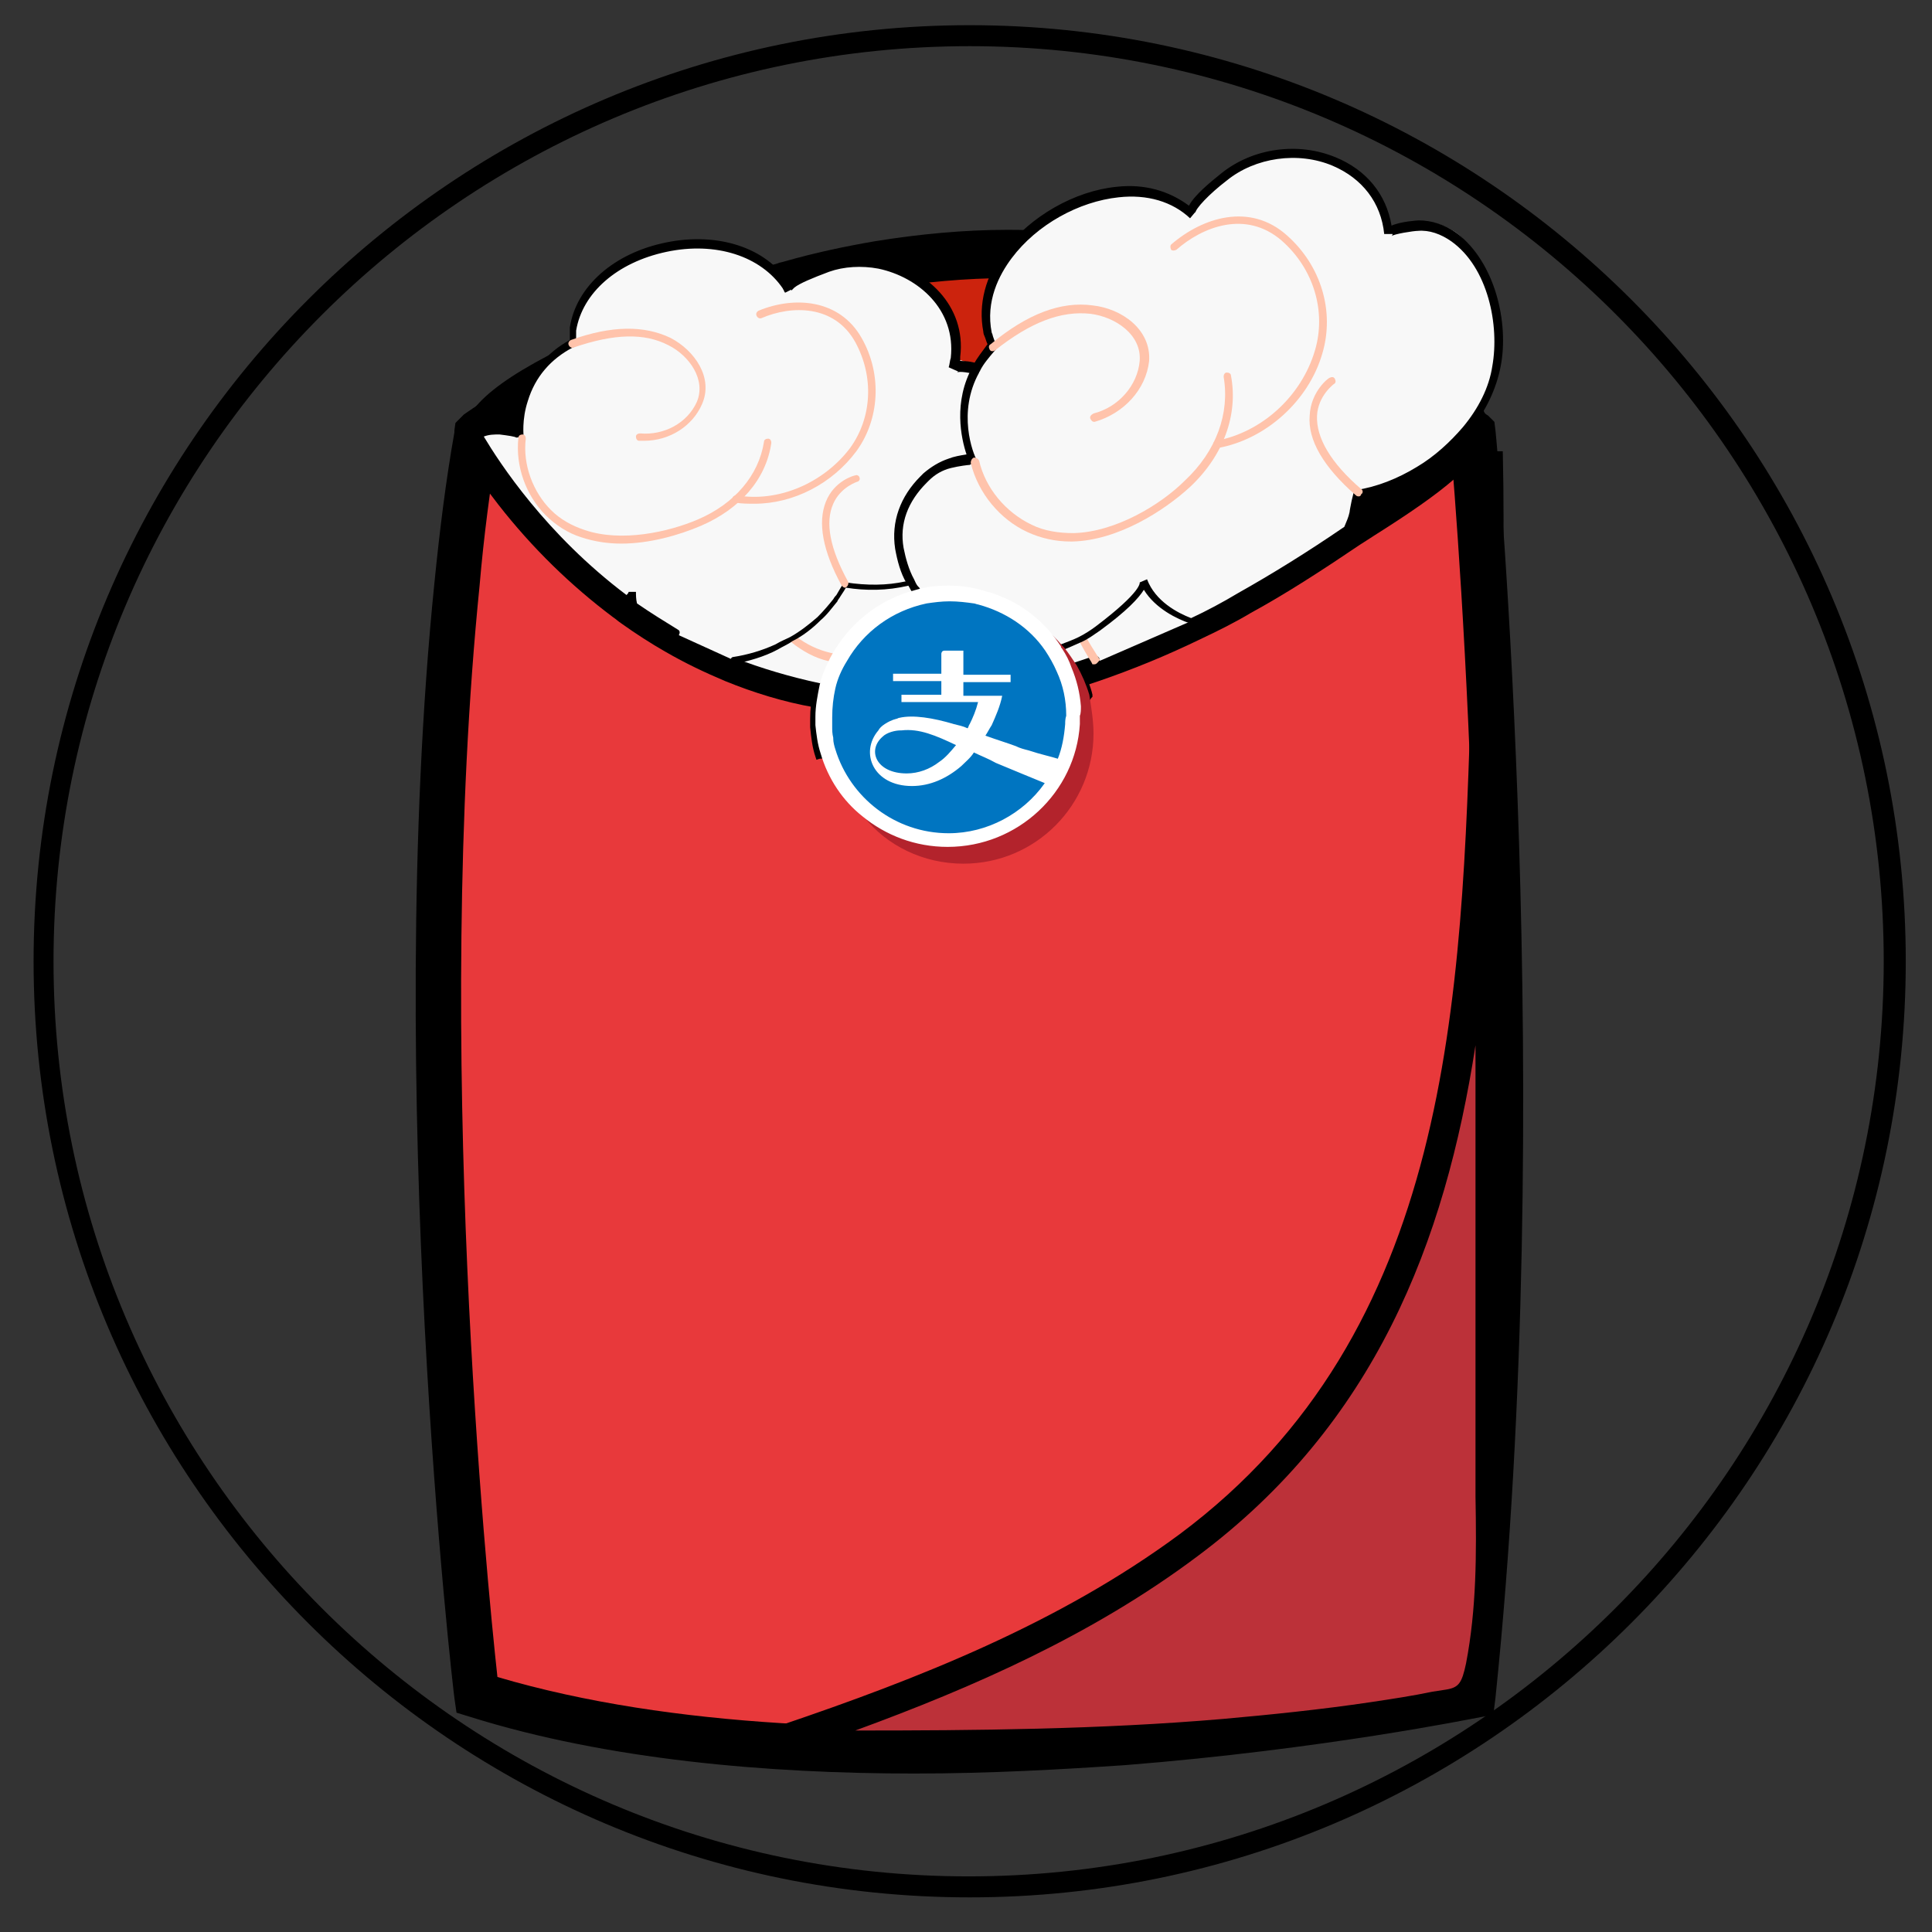 <?xml version="1.0" standalone="no"?><!DOCTYPE svg PUBLIC "-//W3C//DTD SVG 1.1//EN" "http://www.w3.org/Graphics/SVG/1.1/DTD/svg11.dtd"><svg t="1732333553000" class="icon" viewBox="0 0 1024 1024" version="1.1" xmlns="http://www.w3.org/2000/svg" p-id="1317" width="128" height="128" xmlns:xlink="http://www.w3.org/1999/xlink"><rect x="0" y="0" width="1024" height="1024" fill="#333333" stroke="none"/><path d="M780.376 898.294s-316.489 66.746-527.852 0c0 0-37.823-318.714-10.568-588.48 2.781-27.255 6.118-53.397 10.012-78.983 0-0.556 0-1.112 0.556-2.225 1.112-0.556 10.012-7.231 25.586-16.687s38.379-22.249 66.19-34.486c21.136-9.456 45.054-18.355 71.196-25.586 1.112-0.556 2.225-0.556 3.337-1.112 15.018-3.894 30.036-7.231 46.166-10.012 22.249-3.894 45.054-6.118 68.971-6.118 53.397 0 110.131 10.568 166.866 40.048 25.586 13.349 51.728 30.592 76.758 51.728 0.556 0.556 1.669 1.112 2.225 2.225 0.556 0 33.929 351.531 0.556 669.688z" fill="#E8393B" p-id="1318"></path><path d="M484.467 940.011c-77.315 0-162.416-7.231-235.281-30.036l-7.231-2.225-1.112-7.787c-0.556-3.337-37.823-323.163-10.568-591.261 2.781-27.811 6.118-54.51 10.568-79.539V228.05l0.556-3.894 4.45-4.45s9.456-6.675 26.142-17.243c21.693-13.349 44.498-25.03 67.859-35.042 23.917-10.568 48.391-19.468 72.865-26.142 1.112-0.556 2.225-0.556 3.894-1.112 15.574-4.45 31.148-7.787 47.279-10.568 23.917-3.894 47.835-6.118 70.64-6.118h0.556c60.628 0 118.475 13.905 171.872 41.16 27.255 13.905 53.953 32.261 78.983 53.397 0.556 0.556 1.669 1.669 2.781 2.225l3.337 3.337 0.556 4.45c0.556 3.337 32.817 356.537 0 671.913l-1.112 8.9-8.9 1.669c-0.556 0-81.208 16.687-186.334 25.03-32.817 2.225-71.196 4.45-111.8 4.45z m-220.819-51.172c186.334 55.066 454.431 8.9 505.603-1.112 28.923-290.903 3.337-610.173-0.556-653.558-23.361-20.024-47.835-36.154-73.421-49.504-49.504-25.586-103.457-38.379-160.747-38.379h-0.556c-22.249 0-44.498 2.225-66.746 5.562-15.018 2.781-30.592 6.118-45.054 10.012-1.112 0.556-2.225 0.556-3.337 1.112-23.361 6.675-46.722 15.018-69.527 25.03-22.249 10.012-44.498 21.136-65.078 33.929-9.456 6.118-16.687 10.568-20.58 13.349-3.894 23.917-7.231 48.947-9.456 75.09-24.474 242.512 3.894 527.852 9.456 578.468z" p-id="1319"></path><path d="M777.039 228.606c-2.781 15.574-52.285 43.941-62.297 50.616-19.468 13.905-38.379 25.586-56.734 35.598-8.9 5.006-17.243 9.456-26.142 13.349-18.355 8.9-35.598 16.13-52.285 21.693l-10.012 3.337c-0.556 0-1.112 0.556-1.669 0.556-1.669 0.556-2.781 0.556-4.45 1.112-1.112 0.556-2.225 0.556-3.894 1.112-17.243 4.45-33.929 7.787-49.504 9.456-3.894 0.556-8.343 0.556-12.237 1.112-18.911 1.112-36.154 0.556-52.841-1.669-1.112 0-2.225-0.556-3.337-0.556-1.112 0-2.225-0.556-3.894-0.556-1.669 0-2.781-0.556-4.45-0.556-16.13-3.337-31.705-7.787-45.61-13.349-10.568-4.45-20.58-9.456-30.036-14.462-7.787-4.45-15.574-9.456-22.249-14.462-1.112-1.112-2.781-1.669-3.894-2.781-21.693-16.13-41.716-35.598-58.403-57.291-5.562-7.231-10.568-14.462-15.018-21.693-13.349-21.693 72.309-55.066 86.214-61.184 21.136-9.456 45.054-18.355 71.196-25.586 1.112-0.556 2.225-0.556 3.337-1.112 15.018-3.894 30.036-7.231 46.166-10.012 22.249-3.894 45.054-6.118 68.971-6.118 53.397 0 110.131 10.568 166.866 40.048 13.905 7.231 27.255 15.018 40.048 23.917 8.343 5.562 16.687 10.568 24.474 16.13 3.337 2.781 8.9 6.118 10.568 10.012 1.112 0.556 1.669 1.669 1.112 3.337z" fill="#CC230D" p-id="1320"></path><path d="M480.574 379.342c-12.237 0-24.474-0.556-36.71-2.225l-3.337-0.556c-1.112 0-2.781-0.556-3.894-0.556-1.669 0-3.337-0.556-5.006-1.112-16.13-2.781-32.261-7.787-47.279-13.905-10.568-4.45-21.136-9.456-31.705-15.574-7.787-4.45-15.574-9.456-23.361-15.018-1.669-1.112-2.781-2.225-4.45-3.337-22.249-16.687-42.829-36.71-60.628-59.515-6.118-7.787-11.124-15.018-16.13-22.805-3.337-5.562-4.45-11.681-2.225-18.355 5.562-17.243 32.261-34.486 88.995-58.403 2.225-0.556 3.337-1.669 4.45-2.225 23.917-10.568 48.391-19.468 72.865-26.142 1.112-0.556 2.225-0.556 3.894-1.112 15.574-4.45 31.148-7.787 47.279-10.568 23.917-3.894 47.835-6.118 70.64-6.118 61.184 0 119.031 13.905 172.428 41.16 14.462 7.231 28.367 15.574 41.16 24.474 2.781 2.225 6.118 3.894 8.9 6.118 5.562 3.337 10.568 6.675 16.13 11.124l1.669 1.112c3.894 2.781 9.456 6.675 12.237 12.237 1.669 3.337 2.225 7.231 1.669 11.681-2.781 15.018-23.361 31.148-59.515 53.953-3.337 2.225-6.118 3.894-7.787 5.006-20.58 13.905-39.492 26.142-57.847 36.154-8.343 5.006-17.243 9.456-26.699 13.905-18.355 8.9-36.154 16.13-53.953 22.249l-10.012 3.337c-0.556 0-1.112 0.556-2.225 0.556-1.669 0.556-2.781 0.556-3.894 1.112-1.669 0.556-2.781 1.112-4.45 1.112-17.799 5.006-35.042 8.343-51.172 10.012h-1.112c-3.894 0.556-7.787 0.556-11.681 1.112-5.006 1.112-11.124 1.112-17.243 1.112zM269.766 233.612c3.894 6.675 8.9 12.793 13.905 19.468 16.13 21.136 35.042 39.492 55.622 55.066 1.112 1.112 2.781 1.669 3.894 2.781 7.231 5.006 14.462 9.456 21.693 13.905 9.456 5.562 19.468 10.012 28.923 13.905 13.905 5.562 28.367 10.012 43.385 12.793 1.669 0.556 2.781 0.556 3.894 0.556 1.112 0 2.225 0.556 3.337 0.556l2.781 0.556c17.243 2.225 33.373 2.781 50.616 1.669 3.894 0 7.231-0.556 10.568-1.112h1.112c15.018-1.669 31.148-4.45 47.279-8.9 1.112-0.556 2.225-0.556 3.337-1.112h0.556c1.112-0.556 2.781-0.556 3.894-1.112l1.669-0.556c3.337-1.112 6.118-2.225 9.456-3.337 16.687-5.562 33.929-12.793 51.172-21.136 8.343-4.45 17.243-8.9 25.586-13.349 17.799-10.012 36.154-21.136 55.622-35.042 1.669-1.112 5.006-3.337 8.9-5.562 31.705-20.024 43.385-30.036 47.279-35.598-1.112-1.112-2.225-1.669-3.337-2.225-0.556-0.556-1.669-1.112-2.225-1.669-4.45-3.337-9.456-6.675-14.462-9.456-3.337-2.225-6.675-3.894-10.012-6.118-12.237-8.343-25.586-16.13-38.935-22.805-49.504-25.586-103.457-38.379-160.747-38.379h-0.556c-22.249 0-44.498 2.225-66.746 5.562-15.018 2.781-30.592 6.118-45.054 10.012-1.112 0.556-2.225 0.556-3.337 1.112-23.361 6.675-46.722 15.018-69.527 25.03-1.112 0.556-2.781 1.112-5.006 2.225C282.559 216.926 271.435 229.719 269.766 233.612z" p-id="1321"></path><path d="M632.422 328.726c8.343-3.894 17.243-8.9 26.142-13.349 1.669-2.781 2.781-5.006 3.894-8.343 7.787-20.024 6.675-49.504-8.343-65.634-2.225-2.225-5.006-4.45-7.787-6.118l-0.556-0.556c-2.225-1.112-5.006-2.225-7.231-2.225-1.669 0-15.018-1.112-15.018 1.112 1.112-16.687-6.118-29.48-17.243-37.823-15.574-11.124-38.379-13.905-56.178-4.45-2.225 1.112-15.018 7.787-18.355 12.237-1.112 1.112-1.112 2.225-0.556 2.781-2.781-3.894-6.118-7.231-10.012-9.456-0.556-0.556-1.669-1.112-2.225-1.669-3.894-2.225-7.787-3.894-12.237-5.006-13.905-3.894-30.592-1.669-45.054 3.894-21.693 8.9-39.492 26.699-39.492 48.947 0 0.556 1.112 7.787 0.556 7.787-5.562 3.894-10.012 8.9-12.793 13.349-11.124 17.799-7.231 36.71-6.675 38.935-1.112-2.225-9.456-1.669-11.124-1.112-4.45 0.556-8.9 1.669-12.237 4.45-12.237 7.231-18.355 17.799-19.468 28.923l30.036 14.462c13.905 5.562 29.48 10.012 45.61 13.349-1.112 5.562-2.225 11.124-2.225 16.687v4.45c0.556 5.006 1.112 10.012 2.781 15.018 1.669-0.556 2.781-0.556 4.45-1.112 1.112 0 1.669-0.556 2.781-1.112 0.556 0 0.556 0 1.112-0.556l3.337-1.669c4.45-2.225 27.255-13.349 26.142-18.911 0.556 1.669 0.556 3.894 1.669 5.562 0.556 2.225 1.669 3.894 2.781 5.562 3.894 6.118 10.568 11.124 17.243 14.462 1.112 0.556 2.781 1.112 3.894 1.669 3.337 1.669 7.231 2.225 10.568 2.781 6.118 0.556 12.793 0 18.911-1.669s11.681-3.894 17.243-6.675c2.781-1.112 5.006-2.781 7.231-4.45 4.45-2.781 8.343-6.118 11.681-9.456 1.669-1.112 2.781-2.781 3.894-3.894 1.112-1.669 2.781-3.337 3.894-4.45 0 0 0-0.556 0.556-0.556 1.112-1.669 2.225-3.337 3.894-5.006-1.669-5.562-3.894-10.568-6.675-15.574l10.012-3.337" fill="#F8F8F8" p-id="1322"></path><path d="M513.947 408.265H508.941c-4.45-0.556-7.787-1.112-11.681-2.781-1.669-0.556-2.781-1.112-4.45-1.669-5.562-2.781-12.793-7.787-17.799-15.018-1.112-1.669-2.225-3.894-3.337-6.118v-0.556c-3.894 4.45-12.237 9.456-25.03 15.574-1.112 0.556-2.225 1.112-3.894 1.669 0 0-0.556 0.556-1.112 0.556s-1.669 0.556-2.781 1.112-2.781 1.112-4.45 1.112l-1.669 0.556-0.556-1.669c-1.669-5.006-2.225-10.012-2.781-15.574v-4.45c0-5.006 0.556-10.012 1.669-15.018-15.018-2.781-29.48-7.231-43.941-12.793l-31.705-15.574v-1.669c1.669-12.793 8.9-23.361 20.58-30.036 3.894-2.225 8.343-3.894 13.349-4.45 1.669 0 5.562-0.556 8.9 0-1.112-7.231-1.669-22.805 7.787-36.71 3.337-5.006 7.787-9.456 12.793-13.349 0-1.112-0.556-3.337-0.556-4.45V244.737c0-25.586 21.136-42.829 41.16-50.616 15.574-6.118 32.261-7.787 46.166-3.894l1.669 0.556c3.894 1.112 7.787 2.781 11.124 5.006 1.112 0.556 1.669 1.112 2.781 1.669 2.781 2.225 5.562 4.45 8.343 7.231 3.337-3.894 11.681-8.9 18.355-12.793 18.355-9.456 41.716-7.787 58.403 4.45 12.237 8.9 18.355 21.693 18.355 36.154 5.006-1.112 13.349 0 13.349 0 2.781 0.556 5.562 1.669 8.343 2.781 0.556 0 0.556 0.556 1.112 0.556 2.781 1.669 5.562 3.337 7.787 6.118 16.13 17.799 16.13 47.835 8.9 67.859-1.112 2.781-2.781 5.562-3.894 8.343v0.556h-0.556c-8.343 5.006-17.243 9.456-26.142 13.349-1.112 0.556-2.225 0-2.781-1.112-0.556-1.112 0-2.225 1.112-2.781 8.343-4.45 17.243-8.9 25.586-13.349 1.112-2.225 2.225-4.45 3.337-7.231 7.231-18.911 7.231-47.279-7.787-63.965-2.225-2.225-4.45-4.45-7.231-5.562-0.556 0-0.556-0.556-0.556-0.556-2.225-1.112-4.45-1.669-7.231-2.225-2.225-0.556-11.681-0.556-13.349 0l0.556-0.556-3.894-0.556c1.112-14.462-4.45-27.255-16.687-36.154-15.018-11.124-37.823-12.793-53.953-4.45-9.456 5.006-15.574 9.456-17.799 11.681-0.556 0.556-0.556 1.112-0.556 1.112V205.801l-3.337 2.225c-2.781-3.337-5.562-6.675-9.456-8.9-0.556-0.556-1.669-1.112-2.225-1.669-3.894-2.225-7.787-3.894-11.681-5.006l-2.225-1.112c-12.793-2.781-27.811-1.669-42.273 4.45-18.355 7.231-38.379 23.917-38.379 47.279v1.669c0.556 6.118 0.556 6.675-0.556 7.787-5.006 3.337-8.9 7.787-12.237 12.793-10.568 16.687-7.231 34.486-6.675 37.823l3.337 13.905-6.675-12.237c-0.556-0.556-5.562-0.556-9.456 0s-8.343 1.669-11.681 3.894c-10.568 6.118-16.687 15.018-18.355 26.142l28.923 13.905c14.462 5.562 29.48 10.012 45.054 13.349l2.225-0.556-0.556 2.225c-1.112 5.562-2.225 10.568-2.225 16.13v3.894c0 4.45 1.112 8.9 2.225 12.793 0.556 0 1.669-0.556 2.225-0.556 1.112-0.556 1.669-0.556 2.781-1.112 0.556 0 0.556 0 0.556-0.556 1.669-0.556 2.225-1.112 3.337-1.669 18.911-8.9 25.586-15.018 25.586-17.243l3.894-0.556c0.556 1.669 0.556 3.337 1.669 5.006 0.556 1.669 1.669 3.894 2.781 5.562 4.45 6.675 11.124 11.124 16.13 13.905 1.112 0.556 2.225 1.112 3.894 1.669 3.337 1.112 6.675 2.225 10.568 2.781 6.118 0.556 12.237 0 18.355-1.669 5.562-1.112 11.681-3.894 16.687-6.675 2.781-1.669 5.006-2.781 7.231-4.45 3.894-2.781 7.231-5.562 11.124-8.9l0.556-0.556 3.337-3.337 0.556-0.556c1.112-1.669 2.781-2.781 3.894-4.45l0.556-0.556c1.112-1.669 2.225-2.781 3.337-4.45-1.669-5.006-3.894-10.012-6.118-14.462l-1.112-2.225 2.225-0.556 10.012-3.337h0.556c1.112 0 2.225 1.112 2.225 2.225s-0.556 1.669-1.669 1.669c-2.781 1.112-5.006 1.669-7.787 2.781 2.225 4.45 4.45 8.9 5.562 13.905v1.112l-0.556 0.556c-1.112 1.669-2.225 3.337-3.894 5.562l-0.556 0.556c-1.112 1.669-2.781 3.337-3.894 5.006l-0.556 0.556c-1.112 1.112-1.669 2.225-2.781 2.781l-0.556 0.556c-3.894 3.894-7.787 7.231-12.237 10.012-2.225 1.669-5.006 2.781-7.787 4.45-5.562 2.781-11.681 5.562-17.799 6.675-5.006 1.669-10.012 2.225-14.462 2.225z" p-id="1323"></path><path d="M463.887 295.909c-1.112 0-1.669-0.556-2.225-1.669 0-1.112 0.556-2.225 1.669-2.225 12.793-0.556 23.917-9.456 27.255-21.136 3.337-12.793-7.231-23.361-19.468-27.255-13.349-4.45-29.48-1.669-48.947 8.9-1.112 0.556-2.225 0-2.781-0.556-0.556-1.112 0-2.225 0.556-2.781 20.58-10.568 37.267-13.905 52.285-8.9 13.349 4.45 26.142 17.243 21.693 32.261-2.781 12.793-15.574 22.249-30.036 23.361z" fill="#FFC3AB" p-id="1324"></path><path d="M452.206 352.087c-3.337 0-6.675 0-10.012-1.112-7.787-1.112-14.462-4.45-20.58-8.9-12.237-8.9-20.024-23.361-20.58-38.379 0-1.112 0.556-2.225 1.669-2.225 1.112 0 2.225 0.556 2.225 1.669 0.556 13.905 7.787 27.255 18.911 35.598 5.562 3.894 12.237 6.675 18.911 7.787 20.58 3.337 43.941-5.562 58.403-14.462 17.799-11.124 28.367-27.811 28.367-45.61 0-1.112 1.112-2.225 2.225-2.225s2.225 1.112 2.225 2.225c0 19.468-11.124 37.267-30.036 48.947-13.349 8.9-33.373 16.687-51.728 16.687z" fill="#FFC3AB" p-id="1325"></path><path d="M520.621 320.382H520.065c-1.112 0-2.225-1.112-1.669-2.225 0-1.112 1.112-1.669 2.225-1.669h0.556c22.249 0 44.498-13.349 55.066-33.929 9.456-17.243 7.231-39.492-5.562-55.622-13.905-17.799-36.154-13.905-51.172-5.562-1.112 0.556-2.225 0-2.781-0.556-0.556-1.112 0-2.225 0.556-2.781 17.243-10.568 41.716-12.237 56.178 6.118 13.905 17.799 16.13 41.16 6.118 60.072-11.681 22.249-35.042 36.154-58.959 36.154zM580.137 352.087h-1.112l-0.556-1.112c-2.781-4.45-5.006-8.343-6.675-11.681-5.562-11.124-6.675-20.58-3.337-28.923 3.337-10.012 11.681-13.349 12.237-13.905 1.112-0.556 2.225 0 2.781 1.112 0.556 1.112 0 2.225-1.112 2.781 0 0-7.231 3.337-10.012 11.681-2.781 7.231-1.669 15.574 3.337 25.586 1.669 3.337 3.894 6.675 6.675 11.124 0.556 0.556 0.556 0.556 0.556 1.112-1.112 1.112-1.669 2.225-2.781 2.225z" fill="#FFC3AB" p-id="1326"></path><path d="M388.797 349.862c7.787-1.112 15.574-3.894 22.805-6.675 2.781-1.112 5.006-2.781 7.787-4.45 5.562-3.337 10.012-6.675 14.462-11.124 3.337-3.337 6.118-6.118 8.9-10.012 0.556-0.556 5.006-8.343 5.006-8.343 10.568 1.669 21.693 1.669 32.261-0.556 1.112 0 1.669-0.556 2.781-0.556 20.024-5.006 39.492-16.687 50.06-34.486 0.556-0.556 0.556-1.112 0.556-1.669 8.9-16.687 12.237-41.716 3.894-59.515-1.112-1.669-1.669-3.894-3.337-5.562-1.112-1.669-2.225-2.781-3.337-3.894-2.781-3.337-6.675-5.562-10.568-6.675h-0.556c-0.556 0-1.112-0.556-2.225-0.556-4.45-1.112-12.237-2.225-12.793-0.556 0.556-1.669 0.556-3.337 1.112-5.006 2.781-25.586-16.687-44.498-40.048-48.947-8.9-1.669-18.355-1.112-27.255 1.669-2.225 0.556-13.905 5.006-18.911 8.343-1.669 1.112-2.781 2.225-2.225 3.337-0.556-0.556-1.112-1.669-1.112-2.225-24.474-39.492-105.125-23.361-112.356 22.805 0 0.556 0 7.787-0.556 7.787-15.018 7.787-21.693 19.468-25.03 29.48-3.337 10.568-2.225 20.024-2.225 20.024-0.556-2.225-8.9-3.337-11.124-3.337-3.894 0-7.787 0.556-11.124 1.669 5.006 8.9 30.592 51.728 78.427 87.326 1.669-1.112 2.781-2.781 2.781-3.894 0 2.225 0.556 5.006 1.112 7.231 7.231 5.006 14.462 10.012 22.249 14.462" fill="#F8F8F8" p-id="1327"></path><path d="M388.797 352.087c-1.112 0-1.669-0.556-1.669-1.669 0-1.112 0.556-2.225 1.669-2.225 7.231-1.112 15.018-3.337 22.249-6.675 2.781-1.669 5.562-2.781 7.787-3.894 5.006-2.781 10.012-6.675 14.462-10.568 3.337-3.337 6.118-6.675 8.343-9.456 0 0 0.556-1.112 1.669-2.225 3.894-6.675 3.894-6.675 5.006-6.675 11.124 1.669 21.693 1.669 31.705-0.556 0.556 0 1.112 0 1.669-0.556 0.556 0 1.112 0 1.112-0.556 21.693-5.006 39.492-17.799 48.947-33.373 0.556-0.556 0.556-1.112 0.556-1.112 7.787-15.018 12.793-38.935 3.894-57.847-0.556-1.669-1.669-3.337-2.781-5.006-1.112-1.669-2.225-2.781-3.337-3.894-2.781-3.337-6.118-5.562-10.012-6.675h-0.556-0.556l-1.112-0.556c-6.675-1.669-10.012-1.669-10.568-1.112l0.556-0.556-5.006-2.225c0.556-1.669 0.556-3.337 1.112-5.006 2.781-25.586-17.243-42.829-38.379-47.279-8.9-1.669-18.355-1.112-26.142 1.669-8.9 3.337-15.574 6.118-18.355 8.343l-1.669 1.669v-0.556l-3.337 1.669c0-0.556-0.556-0.556-0.556-1.112s-0.556-0.556-0.556-1.112C403.259 135.718 379.342 127.93 353.199 133.493c-26.142 5.562-44.498 21.693-47.835 41.716v1.669c0 6.118 0 6.675-1.669 7.231-11.681 6.118-20.024 15.574-23.917 28.367-3.337 10.012-2.225 18.911-2.225 18.911l-3.894 0.556c-0.556-0.556-4.45-1.112-8.9-1.669-2.781 0-5.562 0-8.343 1.112 8.343 13.905 32.817 51.728 75.646 83.989 0.556-0.556 1.112-1.112 1.112-1.669h3.894c0 1.669 0 3.894 0.556 6.118 7.231 5.006 14.462 9.456 21.693 13.905 1.112 0.556 1.112 1.669 0.556 2.781s-1.669 1.112-2.781 0.556c-7.787-4.45-15.018-8.9-22.805-14.462l-1.112-0.556v-1.112c0-0.556-0.556-1.112-0.556-1.669 0 0-0.556 0-0.556 0.556l-1.112 1.112v-1.669c-46.722-34.486-72.309-76.202-78.983-88.439l-1.112-2.225 2.225-0.556c3.894-1.112 8.343-2.225 12.237-1.669 3.894 0 6.675 0.556 8.9 1.112 0-3.894 0.556-10.012 2.781-16.687 3.894-13.349 12.793-23.917 25.03-30.592v-4.45-2.225c3.337-21.693 23.361-39.492 51.172-45.054 27.255-5.562 52.841 2.781 64.521 21.136l1.112-1.112c4.45-3.337 12.793-6.675 19.468-8.9 8.9-3.337 18.911-3.894 28.923-1.669 23.361 4.45 45.054 23.917 41.716 51.172v2.225c2.225 0 5.006 0 10.568 1.669l1.112 0.556c0.556 0 1.112 0.556 1.669 0.556h0.556c3.894 1.112 7.787 3.894 11.124 7.231 1.112 1.112 2.225 2.781 3.337 4.45 1.112 2.225 2.225 3.894 3.337 5.562 9.456 20.024 4.45 45.61-3.894 61.184 0 0.556-0.556 1.112-1.112 1.669-9.456 16.687-28.923 29.48-51.172 35.042-0.556 0-1.112 0-1.669 0.556-0.556 0-1.112 0-1.112 0.556-11.681 2.781-22.805 2.781-33.373 1.112-0.556 1.112-1.669 2.781-2.781 4.45-0.556 1.112-1.669 2.225-1.669 2.781-2.781 3.337-5.562 7.231-8.9 10.012-4.45 4.45-9.456 8.343-15.018 11.124-2.225 1.669-5.006 2.781-7.787 4.45-7.231 3.894-15.574 6.118-23.361 7.787 0-0.556 0 0 0 0z" p-id="1328"></path><path d="M341.519 233.612h-2.781c-1.112 0-1.669-1.112-1.669-2.225s1.112-1.669 2.225-1.669c12.793 1.112 25.03-5.562 30.036-16.687 5.006-11.681-3.894-24.474-15.018-30.036-12.793-6.675-28.923-6.118-50.06 1.112-1.112 0.556-2.225 0-2.781-1.112s0-2.225 1.112-2.781c21.693-7.787 38.935-7.787 52.841-1.112 12.793 6.675 22.805 21.136 16.687 35.042-5.006 11.681-17.243 19.468-30.592 19.468z" fill="#FFC3AB" p-id="1329"></path><path d="M329.282 288.122c-7.231 0-14.462-1.112-21.136-3.337-7.231-2.225-13.905-6.675-18.911-11.681-10.568-10.568-16.13-26.142-14.462-41.16 0-1.112 1.112-1.669 2.225-1.669s1.669 1.112 1.669 2.225c-1.669 13.905 3.894 28.367 13.349 37.823 5.006 5.006 11.124 8.343 17.799 10.568 19.468 6.675 44.498 1.112 60.072-5.562 19.468-8.343 32.261-23.361 35.042-41.16 0-1.112 1.112-1.669 2.225-1.669s1.669 1.112 1.669 2.225c-2.781 19.468-16.687 35.042-37.267 43.941-11.681 5.006-27.255 9.456-42.273 9.456z" fill="#FFC3AB" p-id="1330"></path><path d="M399.922 266.985c-3.337 0-6.675 0-10.012-0.556-1.112 0-1.669-1.112-1.669-2.225s1.112-1.669 2.225-1.669c22.249 3.894 46.166-6.675 60.072-25.03 11.681-16.13 12.793-37.823 2.781-56.178-11.124-20.024-33.929-19.468-49.504-12.793-1.112 0.556-2.225 0-2.781-1.112-0.556-1.112 0-2.225 1.112-2.781 18.911-7.787 42.829-6.118 54.51 14.462 11.124 19.468 9.456 43.385-2.781 60.072-12.793 17.243-33.373 27.811-53.953 27.811zM447.757 311.483c-0.556 0-1.112-0.556-1.669-1.112-10.012-18.355-12.793-33.373-8.343-44.498 4.45-11.124 15.018-13.905 15.574-13.905 1.112-0.556 2.225 0.556 2.225 1.112 0.556 1.112-0.556 2.225-1.112 2.225 0 0-8.9 2.781-12.793 11.681-4.45 10.012-1.669 23.917 7.787 41.16 0.556 1.112 0 2.225-0.556 2.781-0.556 0.556-1.112 0.556-1.112 0.556z" fill="#FFC3AB" p-id="1331"></path><path d="M794.281 193.564c-2.225 12.237-8.343 23.361-16.13 33.373-7.231 8.9-15.574 16.13-25.03 21.693-10.012 6.118-21.136 10.568-32.817 12.237 0 0-1.669 9.456-2.225 10.012-1.112 2.781-1.669 5.562-3.337 8.343-19.468 13.905-38.379 25.586-56.734 35.598-8.9 5.006-17.243 9.456-26.142 13.349-11.124-3.894-21.693-11.124-25.586-21.693 2.225 6.118-20.024 22.805-23.917 26.142-2.781 2.225-6.118 4.45-9.456 6.118-3.337 1.669-7.231 3.337-11.124 4.45-1.112 0.556-2.781 1.112-4.45 1.112-1.112 0.556-2.225 0.556-3.894 0.556-6.675 1.112-13.905 1.112-20.58 0-10.012-1.669-19.468-6.118-28.367-12.237-4.45-3.337-8.343-6.675-12.237-11.124l-2.225-2.225c-1.112-1.112-1.669-2.225-2.225-3.337-1.112-1.112-1.669-2.781-2.781-3.894-1.112-1.669-1.669-2.781-2.225-4.45-3.337-5.562-5.006-11.681-6.118-17.799-1.669-12.793 1.669-25.586 12.793-36.154l1.669-1.669c3.894-3.337 7.787-5.562 12.237-7.231 1.669-0.556 11.124-3.337 12.237-1.112-0.556-1.669-11.124-25.586 1.669-48.947 0 0 0-0.556 0.556-0.556 2.225-3.894 4.45-7.231 7.787-11.124 0-0.556-2.225-7.231-2.225-8.343-2.781-14.462 1.669-28.923 11.124-41.16 22.249-29.48 70.084-46.166 97.895-21.136-3.337-3.337 14.462-17.799 17.243-20.024 29.48-23.917 82.32-13.349 87.326 29.48 0-2.225 13.905-4.45 16.13-4.45 6.675 0 13.349 2.225 18.911 6.118 18.911 15.574 26.142 46.722 22.249 70.084z" fill="#F8F8F8" p-id="1332"></path><path d="M542.87 348.193c-3.337 0-6.675 0-10.012-0.556-10.012-1.669-20.024-5.562-29.48-12.793-4.45-3.337-8.343-6.675-12.237-11.124-0.556-1.112-1.669-1.669-2.225-2.781-1.112-1.112-1.669-2.225-2.781-3.337-0.556-1.112-1.112-1.669-2.225-2.781l-0.556-1.112c-1.112-1.669-1.669-3.337-2.781-4.45-3.337-5.562-5.006-12.237-6.118-18.355-2.225-14.462 2.781-27.811 13.349-38.379l1.112-1.112 0.556-0.556c3.894-3.337 8.343-6.118 13.349-7.787 2.781-1.112 6.118-1.669 9.456-2.225-2.781-8.343-7.231-27.811 3.337-46.722 0-0.556 0.556-0.556 0.556-1.112 1.669-3.337 4.45-6.675 7.231-10.568-0.556-1.112-1.112-3.337-1.669-4.45-0.556-1.112-0.556-2.225-0.556-2.225-2.781-14.462 1.112-29.48 11.124-42.829 13.905-18.355 37.267-31.705 59.515-33.929 15.018-1.669 27.811 2.225 38.379 10.012 2.781-5.562 11.681-12.793 17.243-17.243 16.687-13.349 40.604-16.687 60.628-8.343 16.13 6.675 26.699 19.468 29.48 36.154 5.006-2.225 13.905-2.781 14.462-2.781 6.675 0 13.905 2.225 20.024 6.675 20.58 15.574 27.811 47.835 23.361 70.64-2.225 11.681-7.787 23.917-16.687 34.486-6.675 8.343-15.574 16.13-25.586 22.249-10.012 6.118-20.58 10.568-32.261 12.237 0 0.556-0.556 1.669-0.556 2.225-1.112 5.006-1.112 6.118-1.112 6.675-1.112 2.781-1.669 5.562-3.337 8.343v0.556l-0.556 0.556c-20.024 13.905-38.935 25.586-57.291 35.598-8.343 5.006-17.243 9.456-26.142 13.349l-0.556 0.556-0.556-0.556c-6.675-2.225-18.355-7.787-24.474-17.799-2.781 4.45-8.9 11.124-23.361 21.693-3.337 2.225-6.118 4.45-10.012 6.118-3.894 1.669-7.231 3.337-10.568 4.45l-0.556 0.556h-0.556c-1.669 0.556-2.781 1.112-3.894 1.112-1.112 0.556-2.781 0.556-4.45 0.556-2.781 0.556-6.675 1.112-10.012 1.112zM486.692 310.927l0.556 0.556c0.556 1.112 1.669 2.225 2.781 3.894 0.556 1.112 1.669 2.225 2.225 3.337 0.556 0.556 1.112 1.669 2.225 2.225 3.894 3.894 7.787 7.787 11.681 10.568 8.9 6.118 18.355 10.568 27.255 11.681 6.675 1.112 13.349 1.112 20.024 0 1.112 0 2.781-0.556 3.894-0.556 1.669 0 2.781-0.556 3.894-1.112h1.112c2.781-1.112 6.118-2.225 9.456-3.894 3.337-1.669 6.675-3.894 8.9-5.562 25.03-18.911 23.361-23.361 23.361-23.361l3.894-1.669c4.45 11.681 16.13 17.799 23.361 20.58 8.343-3.894 16.687-8.343 25.03-13.349 17.799-10.012 36.71-21.693 56.178-35.042 1.112-2.781 2.225-5.006 2.781-7.787 0-0.556 0.556-3.337 1.112-6.118 1.112-4.45 1.112-4.45 1.112-5.006l0.556-0.556h0.556c11.124-1.669 22.249-6.118 32.261-12.237 9.456-5.562 17.799-13.349 24.474-21.136 8.343-10.012 13.905-21.136 15.574-32.261 3.894-21.693-2.225-52.285-21.693-66.19-5.562-3.894-11.681-6.118-17.799-5.562-2.225 0-12.793 1.669-13.905 2.781 0 0 0.556-0.556 0.556-1.112h-4.45c-1.669-16.687-11.681-29.48-27.255-36.154-18.355-7.787-41.16-4.45-56.178 7.787-9.456 7.231-16.687 15.018-16.687 17.243v-0.556l-2.781 3.337c-9.456-8.9-22.805-12.793-37.823-11.124-21.136 2.225-43.385 14.462-56.734 32.261-6.675 8.9-13.905 22.805-10.568 39.492 0 0 0.556 1.112 0.556 1.669 2.225 6.118 2.225 6.675 1.112 7.787-3.337 3.894-6.118 7.231-7.787 10.568 0 0.556-0.556 0.556-0.556 1.112-11.681 21.136-3.337 42.829-1.112 46.722l-3.894 2.225c-0.556 0-5.562 0.556-10.012 1.669-4.45 1.112-8.343 3.337-11.681 6.675l-1.112 1.112c-10.012 10.012-14.462 21.693-12.237 34.486 1.112 5.562 2.781 11.681 5.562 16.687 0.556 1.112 1.112 2.781 2.225 3.894z m233.612-50.06z m73.977-67.303z" p-id="1333"></path><path d="M580.137 223.6c-1.112 0-1.669-0.556-2.225-1.669-0.556-1.112 0.556-2.225 1.669-2.781 13.349-3.337 23.361-15.018 24.474-27.811 1.112-13.905-12.793-23.361-26.142-25.03-15.574-1.669-31.705 4.45-50.616 19.468-1.112 0.556-2.225 0.556-2.781-0.556-0.556-1.112-0.556-2.225 0.556-2.781 19.468-16.13 37.267-22.805 53.953-20.58 15.574 1.669 31.148 12.793 30.036 29.48-1.669 15.018-13.349 27.811-28.923 32.261 0.556 0 0 0 0 0z" fill="#FFC3AB" p-id="1334"></path><path d="M567.344 287.009c-7.787 0-15.574-1.669-22.805-5.006-14.462-6.675-26.142-20.58-30.036-36.71 0-1.112 0.556-2.225 1.669-2.781 1.112 0 2.225 0.556 2.781 1.669 3.337 14.462 13.905 27.255 27.811 33.929 6.675 3.337 14.462 4.45 22.249 4.45 22.249-0.556 46.166-15.018 58.959-27.811 16.687-15.574 23.917-35.598 20.58-55.066 0-1.112 0.556-2.225 1.669-2.225 1.112 0 2.225 0.556 2.225 1.669 3.894 20.58-3.894 42.273-21.693 58.959-13.905 12.793-38.379 28.367-62.297 28.923h-1.112z" fill="#FFC3AB" p-id="1335"></path><path d="M645.215 237.506c-1.112 0-1.669-0.556-2.225-1.669 0-1.112 0.556-2.225 1.669-2.225 23.917-4.45 45.054-23.361 52.285-47.835 6.118-20.58-0.556-43.385-17.799-58.403-18.911-16.13-41.716-7.231-55.622 5.006-1.112 0.556-2.225 0.556-2.781 0-0.556-1.112-0.556-2.225 0-2.781 16.687-14.462 41.716-22.249 61.184-5.006 18.355 16.13 25.586 40.604 18.911 62.853-7.231 25.03-30.036 45.61-55.622 50.06zM720.304 263.092c-0.556 0-1.112 0-1.669-0.556-17.243-15.018-25.586-29.48-24.474-42.273 0.556-12.793 10.012-20.024 10.568-20.024 1.112-0.556 2.225-0.556 2.781 0.556 0.556 1.112 0.556 2.225-0.556 2.781 0 0-8.343 6.118-8.9 16.687-0.556 11.681 7.231 25.03 23.361 38.935 1.112 0.556 1.112 2.225 0 2.781 0 0.556-0.556 1.112-1.112 1.112z" fill="#FFC3AB" p-id="1336"></path><path d="M579.581 388.797c0 37.823-30.592 68.971-68.971 68.971-21.136 0-40.604-9.456-52.841-25.03-5.006-6.118-8.9-12.793-11.681-20.58-1.669-5.006-2.781-10.012-3.337-15.018 0-2.225-0.556-3.894-0.556-6.118v-2.225c0-8.343 1.669-16.13 4.45-23.917 1.669-5.562 4.45-10.568 7.787-15.018 9.456-13.349 22.805-23.917 39.492-27.811 5.562-1.669 11.681-2.225 17.799-2.225h7.787c7.787 1.112 15.018 3.337 21.693 6.118h0.556c8.343 3.894 15.574 9.456 21.136 16.13l1.112 1.112c2.225 2.781 4.45 6.118 6.675 9.456 2.781 5.006 5.006 10.012 6.675 15.574 1.112 7.231 2.225 13.905 2.225 20.58z" fill="#B3232C" p-id="1337"></path><path d="M436.632 379.898a66.19 65.078 0 1 0 132.38 0 66.19 65.078 0 1 0-132.38 0Z" fill="#0075C1" p-id="1338"></path><path d="M572.906 374.336c-0.556-7.231-2.225-13.905-5.006-20.58-1.112-3.337-2.781-6.675-5.006-10.012-0.556-0.556-0.556-0.556-0.556-1.112-7.231-11.124-17.243-20.024-29.48-25.586-3.337-1.112-6.118-2.781-9.456-3.337-6.675-2.225-13.349-3.337-20.58-3.337-6.118 0-11.681 0.556-17.243 2.225-20.024 5.006-36.154 18.355-45.61 36.154-2.225 4.45-4.45 9.456-5.562 14.462-1.112 5.562-2.225 11.124-2.225 16.687v4.45c0.556 5.006 1.112 10.012 2.781 15.018 3.894 13.349 11.681 25.03 22.249 33.373 12.237 10.012 27.811 16.13 45.054 16.13 37.267 0 67.859-28.923 70.084-65.078v-4.45c0.556-1.112 0.556-3.337 0.556-5.006zM564.563 383.791c-0.556 6.675-1.669 12.793-3.894 18.355-1.669 5.006-4.45 8.9-7.231 13.349-11.124 15.574-30.036 26.142-50.616 26.142-28.367 0-52.285-18.911-60.072-44.498-0.556-1.669-1.112-3.894-1.112-5.562v-0.556c-0.556-2.225-0.556-3.894-0.556-6.118v-4.45c0-5.562 0.556-10.568 1.669-15.574 1.112-5.006 3.337-10.012 6.118-14.462 8.9-15.574 23.917-26.699 42.273-30.592 3.894-0.556 7.787-1.112 12.237-1.112 4.45 0 8.9 0.556 12.793 1.112 0.556 0 1.669 0.556 2.225 0.556 14.462 3.894 27.255 12.237 35.598 24.474 2.225 3.337 4.45 7.231 6.118 11.124 3.337 7.231 5.006 15.018 5.006 23.361-0.556 1.669-0.556 3.337-0.556 4.45z" fill="#FFFFFF" p-id="1339"></path><path d="M564.563 403.259c-0.556 0-1.669-0.556-3.894-1.112-3.337-1.112-8.9-2.225-15.574-4.45-2.225-0.556-4.45-1.112-6.675-2.225-4.45-1.669-10.012-3.337-16.13-5.562 1.112-1.669 2.225-3.894 3.337-5.562 2.225-5.006 4.45-10.012 5.562-15.574h-20.58V361.543h25.03v-3.894h-25.03V344.856h-10.012c-1.669 0-1.669 1.669-1.669 1.669v10.568h-25.586v3.894h25.586v7.231h-21.136v3.894h40.604c-1.112 4.45-2.781 8.343-4.45 11.681-0.556 0.556-0.556 1.669-1.112 2.225-2.225-1.112-5.006-1.669-7.231-2.225-11.124-3.337-21.693-5.006-28.923-3.337-0.556 0-1.112 0.556-1.669 0.556-2.225 0.556-4.45 1.669-6.118 2.781-1.669 1.112-2.781 2.225-3.337 3.337-10.012 11.681-2.781 29.48 17.799 29.48 9.456 0 18.355-3.894 26.142-10.568 2.225-2.225 5.006-4.45 6.675-7.231 3.337 1.669 7.787 3.337 11.681 5.562 9.456 3.894 20.024 8.343 25.586 10.568l3.337 1.669 6.675-11.124 1.112-2.225z m-83.989 6.675c-16.13 0-21.136-12.237-12.793-19.468 2.225-2.225 6.675-3.337 9.456-3.337h0.556c9.456-1.112 18.355 2.781 28.923 7.787-2.781 3.337-5.562 6.675-8.9 8.9-5.006 3.894-11.124 6.118-17.243 6.118z" fill="#FFFFFF" p-id="1340"></path><path d="M789.275 239.731c1.112 32.817 0.556 66.19-0.556 99.007-5.562 175.209-4.45 365.992-158.523 481.13-63.409 47.279-138.499 76.758-213.032 102.344-1.112 0.556-1.112 2.781 0.556 2.781 77.315 0.556 154.629 0.556 231.387-6.118 26.142-2.225 52.841-5.006 78.983-8.9 13.349-1.669 26.699-4.45 40.048-6.675 12.237-2.225 14.462-8.9 16.687-19.468 6.675-35.042 5.006-70.64 5.006-105.682v-119.587-10.568-239.731-33.373-4.45-110.688c-0.556-7.231-0.556-13.905-0.556-20.024z" fill="#BC3139" p-id="1341"></path><path d="M472.787 932.78c-18.911 0-37.823 0-56.178-0.556-4.45 0-8.343-3.337-8.9-7.787-0.556-4.45 1.669-8.343 6.118-10.012 72.309-24.474 147.398-53.953 211.363-101.232 144.061-107.35 149.623-282.003 154.629-450.538l0.556-24.474c0.556-8.343 0.556-17.799 0.556-27.255V239.174h15.574c0.556 25.03 0.556 49.504 0 71.752l0.556 466.112v16.13c0 30.036 0.556 60.628-5.562 91.22-2.225 11.681-5.562 22.805-22.805 25.586l-7.231 1.112c-11.124 1.669-22.249 3.894-33.373 5.562-26.699 3.894-53.953 6.675-79.539 8.9-57.847 6.118-117.919 7.231-175.765 7.231z m-19.468-15.574c63.409 0 129.599-0.556 194.677-6.118 25.03-2.225 52.285-5.006 78.427-8.9 11.124-1.669 22.249-3.337 32.817-5.562l7.231-1.112c6.675-1.112 8.343-3.337 10.568-13.905 5.562-28.923 5.562-57.847 5.006-88.439v-239.174c-16.13 104.569-53.397 200.795-147.398 270.879-55.622 41.716-119.031 69.527-181.328 92.332z" p-id="1342"></path><path d="M513.947 1005.645c-273.66 0-496.148-222.488-496.148-496.148s222.488-496.148 496.148-496.148 496.148 222.488 496.148 496.148-222.488 496.148-496.148 496.148z m0-981.171C246.405 24.474 28.367 241.955 28.367 509.497s217.482 485.023 485.023 485.023S998.414 777.039 998.414 509.497 781.488 24.474 513.947 24.474z" p-id="1343"></path></svg>
